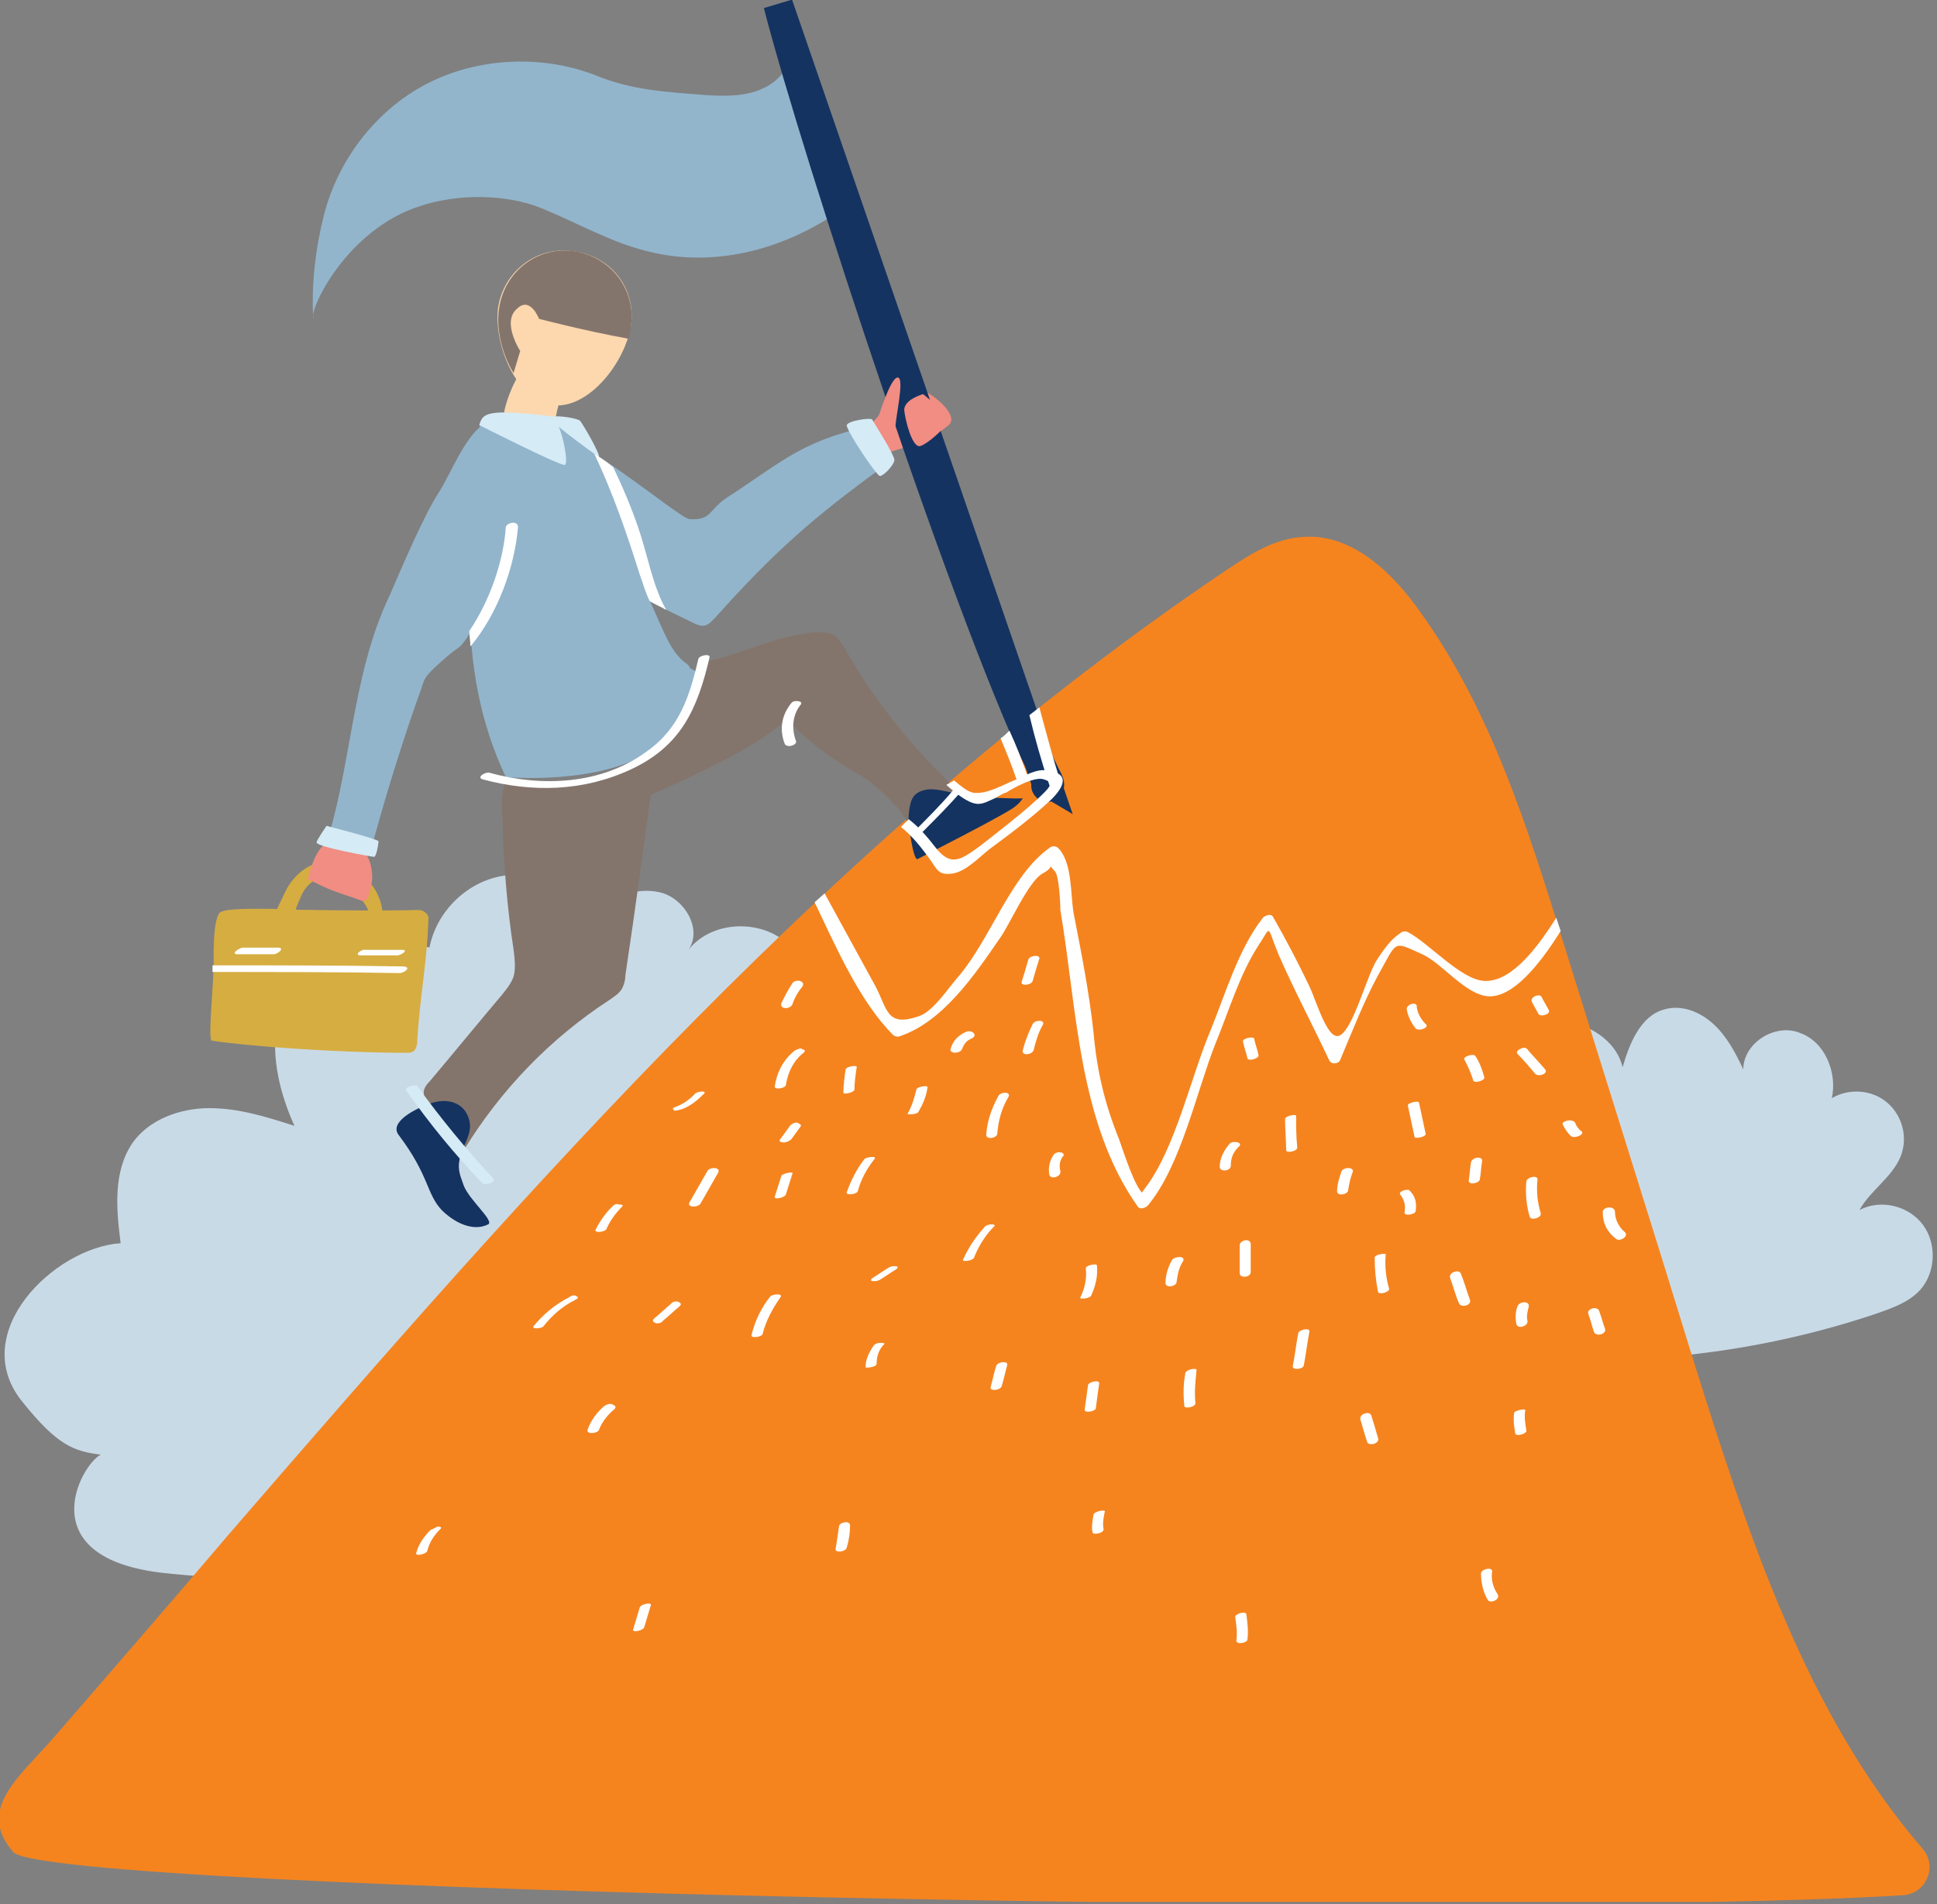 <?xml version="1.0" encoding="UTF-8"?> <svg xmlns="http://www.w3.org/2000/svg" width="175" height="172" viewBox="0 0 175 172" fill="none"><rect x="0" y="0" width="175" height="172" fill="#808080" stroke="none"/> <g clip-path="url(#clip0_230_54)"> <path d="M48.9 32.4C49.5 32.7 49.9 34.7 50.5 35C50.7 35.1 51 35.3 50.9 35.5C50.2 36.9 50.1 38.3 50 39.8C48.6 39.8 45.6 39.6 45.5 37.7C45.5 36.3 47.4 31.7 48.9 32.4Z" fill="#FDD7AE"></path> <path d="M28.301 28.8C28.101 25.4 28.601 22.1 29.201 19.7C30.401 14.6 33.901 10 38.501 7.6C43.101 5.2 48.901 4.9 53.801 6.8C57.201 8.2 60.301 8.3 63.901 8.6C65.601 8.7 67.401 8.7 68.901 8C70.501 7.3 71.701 5.7 71.501 4C72.601 8.3 73.901 12.6 75.301 16.8C75.501 17.5 75.801 18.2 76.501 18.6C71.301 22.4 64.801 24.3 58.501 22.7C55.201 21.9 52.101 20.1 48.901 18.8C45.701 17.5 41.301 17.5 38.001 18.6C31.301 20.7 27.901 28 28.301 28.8Z" fill="#92B5CC"></path> <path d="M135.799 93.7C137.699 92.7 139.899 92 141.999 92.4C144.099 92.8 146.099 94.3 146.599 96.4C147.199 94.3 148.199 91.8 150.299 91.2C151.899 90.7 153.599 91.4 154.799 92.5C155.999 93.6 156.799 95.1 157.499 96.6C157.499 94.2 160.399 92.4 162.599 93.3C164.899 94.1 165.999 96.9 165.499 99.2C166.999 98.3 169.099 98.4 170.499 99.6C171.899 100.8 172.399 102.8 171.699 104.5C170.899 106.4 168.999 107.5 167.999 109.3C169.899 108.3 172.399 108.9 173.699 110.6C174.999 112.3 174.899 114.9 173.499 116.5C172.499 117.6 171.099 118.1 169.699 118.6C159.099 122.2 147.799 123.5 136.599 122.6C135.799 122.5 134.999 122.4 134.199 122.1C132.699 121.3 132.099 119.5 131.599 117.9C130.499 113.9 128.399 108.6 128.599 104.4C128.899 99.8 132.099 95.7 135.799 93.7Z" fill="#C9DAE7"></path> <path d="M71.501 85.6C69.201 83 64.401 83 62.201 85.8C63.501 83.9 61.801 81.1 59.601 80.6C57.401 80.1 55.101 81.1 53.301 82.5C51.501 79.9 48.101 78.5 45.001 79.2C41.901 79.9 39.401 82.5 38.801 85.6C36.101 84.8 33.101 84.1 30.401 85.1C27.401 86.2 25.401 89.3 25.001 92.4C24.501 95.6 25.301 98.8 26.601 101.7C24.101 100.9 21.601 100.1 18.901 100.1C16.301 100.1 13.501 101.1 12.001 103.2C10.201 105.8 10.501 109.2 10.901 112.3C4.901 112.7 -2.999 120.4 2.001 126.6C5.201 130.6 6.701 131.1 9.101 131.4C7.301 132.3 2.601 140.8 14.901 142.1C26.201 143.3 38.501 142.6 48.001 136.3C52.601 133.2 56.201 128.8 59.501 124.4C62.901 119.9 66.101 115.2 68.401 110C70.401 105.4 70.701 100.8 71.801 96C72.401 92.5 74.301 88.7 71.501 85.6Z" fill="#C9DAE7"></path> <path d="M20.499 138.8C47.999 107 75.999 74.9 110.799 51.5C112.899 50.1 115.199 48.6 117.799 48.5C122.199 48.2 125.899 51.8 128.399 55.4C134.699 64.2 137.999 74.7 141.199 85C145.099 97.6 149.099 110.2 152.999 122.9C157.899 138.5 163.099 154.7 173.699 167C175.099 168.6 173.999 171.1 171.899 171.2C136.299 173.4 4.199 170.8 1.199 167.3C-2.201 163.4 1.799 160.5 4.899 156.9C10.199 150.8 15.399 144.8 20.499 138.8Z" fill="#F5841F"></path> <path d="M51.5 37.9C51.8 37.9 52 37.9 52.2 38.1C52.4 38.2 52.5 38.5 52.6 38.7C54.7 44.7 57.1 50.7 59.7 56.5C60.3 57.8 60.9 59.2 62.1 60C62.2 60.1 62.3 60.2 62.3 60.3C62.3 60.4 63.3 60.8 63.2 60.9C62.2 63.3 61.7 64.4 60.7 65.9C58.1 70.1 49.9 70.5 45.7 70.2C43.3 65.1 42.5 60.1 42.4 54.5C42.3 49.9 42.7 45.3 43.1 40.7C43.3 39 43 37.6 44.9 37.3C46.9 37.2 49.4 37.8 51.5 37.9Z" fill="#92B5CC"></path> <path d="M53.7 73.1C55.7 73.1 57.6 72.4 59.501 71.5C63.401 69.7 67.8 67.8 71.1 65C72.701 66.7 74.8 68.3 76.8 69.5C78.9 70.6 80.1 71.9 81.3 73.2C81.8 73.8 82.1 74.9 82.8 74.6C83.001 74.5 83.1 74.4 83.201 74.3C84.201 73.3 85.201 72.3 86.3 71.2C82.4 67.5 79.001 63.3 76.4 58.7C76.1 58.2 75.8 57.7 75.4 57.4C74.9 57.1 74.4 57.1 73.9 57.1C70.4 57.3 67.201 59 63.7 59.8C62.401 60.4 63.401 63.9 61.401 65.9C60.901 66.4 60.3 66.7 59.7 67.4C58.901 68.3 58.001 69 56.7 69.5C56.1 69.7 55.3 69.7 55.001 70.1C54.001 71.4 46.501 70 46.1 70.7C43.401 74.4 49.8 73 53.7 73.1Z" fill="#84756C"></path> <path d="M45.401 74.1C45.501 78 45.801 81.9 46.401 85.8C46.501 86.6 46.601 87.5 46.401 88.2C46.201 88.8 45.801 89.3 45.401 89.8C43.201 92.4 41.001 95.1 38.801 97.7C38.501 98 38.201 98.4 38.301 98.9C38.301 99.2 38.501 99.4 38.701 99.6C39.801 101 40.901 102.5 41.901 103.9C45.201 98.5 49.701 93.8 55.101 90.3C55.501 90 55.901 89.8 56.201 89.3C56.401 88.9 56.501 88.5 56.501 88.1C57.401 82.1 58.201 76.2 59.001 70.2C59.101 69.8 59.101 69.3 58.801 69C58.601 68.7 58.301 68.6 58.001 68.5C56.701 69.1 54.901 70.6 53.501 70.1C51.301 70.8 49.801 70.5 48.601 70.7C47.201 70.8 46.501 70.5 46.101 70.6C46.001 70.6 45.801 70 45.701 70.5C45.301 71.7 45.301 72.2 45.401 74.1Z" fill="#84756C"></path> <path d="M82.901 77.6C85.401 76.3 88.001 75 90.501 73.6C91.201 73.2 92.001 72.8 92.401 72.1C92.301 72.2 88.201 72 87.801 71.9C86.501 71.9 84.601 71 83.401 71.4C82.301 71.7 82.201 72.6 82.101 73.6C82.001 74.2 82.501 77.8 82.901 77.6Z" fill="#143361"></path> <path d="M39.899 109.3C40.999 110.4 42.699 111.3 44.099 110.6C44.699 110.3 42.399 108.4 41.899 107.1C41.499 106 41.299 105.5 41.599 104.4C41.899 103.3 42.699 102.4 42.399 101.2C41.999 99.6 40.499 99.2 39.099 99.6C37.299 100.2 35.199 101.4 35.999 102.5C38.799 106.2 38.499 107.8 39.899 109.3Z" fill="#143361"></path> <path d="M39.699 44.4C38.299 46.5 36.199 51.5 35.199 53.8C31.699 61.1 31.799 69.5 29.199 77.1C30.699 76.9 31.899 77.4 33.399 77.2C34.699 72.3 36.399 66.8 38.099 62.1C38.199 61.7 38.399 61.2 38.699 60.9C39.099 60.4 40.799 58.9 41.299 58.6C43.399 57.3 47.199 45.7 45.599 43.3C44.199 41.3 45.599 36.9 43.599 38.4C41.999 39.5 40.699 42.8 39.699 44.4Z" fill="#92B5CC"></path> <path d="M62.3 46.9C64.3 47 64 46.1 65.6 45C70.1 42.1 72.1 40.1 77.3 38.8C78.2 39.6 79.2 41.1 79.6 42.3C73.4 46.8 69.8 50 64.7 55.7C64.4 56 64.1 56.4 63.7 56.5C63.3 56.6 62.9 56.4 62.5 56.2C58.1 54.1 53.8 51.8 49.5 49.3C47.6 48.2 45.9 40 49.3 39.2C51.8 38.6 61.3 46.8 62.3 46.9Z" fill="#92B5CC"></path> <path d="M85.7 38.4C84.2 39.7 82.1 40.3 80.2 40.9C80.1 40.9 80 41 79.9 40.9C79.8 40.9 79.7 40.8 79.7 40.7C79.4 40.2 79.1 39.6 78.8 39.1C78.7 38.9 78.6 38.8 78.6 38.6C78.6 38.4 78.8 38.2 78.9 38.1C79.9 37 81.3 34.9 83 35.2C83.9 35.2 86.8 37.5 85.7 38.4Z" fill="#F18D82"></path> <path d="M37.8 82.2C38.3 82.2 38.8 82.6 38.7 83.1C38.6 86.8 37.9 90.3 37.7 94C37.7 94.4 37.6 94.8 37.3 95C37.1 95.1 36.9 95.1 36.6 95.1C30.6 95.1 22.3 94.5 19.1 94C18.8 93.5 19.3 89 19.3 87C19.3 85.4 19.3 83.3 19.8 82.5C20.1 82 23.2 82.1 24.7 82.1C25.5 82.2 34.7 82.3 37.8 82.2Z" fill="#D6AD41"></path> <path d="M34.5 83.6C34.8 82.1 34.2 80.4 33.1 79.4C31.9 78.4 30.6 77.7 29.1 77.9C27.2 78.1 26 80 25.8 80.5C24.8 82.6 24.2 83.6 24.6 84.5C25.2 84.5 25.7 84.5 26.3 84.4C26.4 83.3 26.6 82.2 27.1 81.2C27.4 80.4 27.9 79.7 28.7 79.4C29.7 79.1 30.7 79.6 31.6 80.3C32.7 81.1 33.7 82.3 33.4 83.6C34 83.3 33.7 83.7 34.5 83.6Z" fill="#D6AD41"></path> <path d="M70.301 0.4C73.601 13.3 88.101 57.6 94.701 70.5C94.801 70.7 94.901 71 94.701 71.1C94.501 71.2 94.401 70.8 94.601 70.9L70.301 0.4Z" fill="#143361"></path> <path d="M70.301 0.4C73.601 13.3 88.101 57.6 94.701 70.5C94.801 70.7 94.901 71 94.701 71.1C94.501 71.2 94.401 70.8 94.601 70.9L70.301 0.4Z" stroke="#143361" stroke-width="2.657" stroke-miterlimit="10" stroke-linecap="round"></path> <path d="M27.801 79.4C28.601 79.8 29.401 80.2 30.201 80.5C31.001 80.8 31.701 81 32.501 81.3C32.701 81.4 32.901 81.4 33.101 81.3C33.201 81.2 33.301 81 33.301 80.9C33.501 80.2 33.701 79.5 33.601 78.8C33.501 77.4 32.601 76 31.101 75.8C28.801 75.6 28.301 77.7 27.801 79.4Z" fill="#F18D82"></path> <path d="M28.6 76.1C28.6 75.9 29.5 74.6 29.5 74.6C29.5 74.6 34.2 75.8 34.2 76C34.2 76.2 34 77.4 33.8 77.4C33.6 77.4 28.6 76.5 28.6 76.1Z" fill="#D5EBF5"></path> <path d="M76.501 38.4C76.601 38 78.701 37.7 78.801 37.9C78.901 38.1 80.901 41.2 80.801 41.6C80.701 42.1 79.801 43 79.501 43C79.201 43 76.401 38.8 76.501 38.4Z" fill="#D5EBF5"></path> <path d="M43.301 38.4C43.501 37.6 43.901 37.4 44.701 37.3C45.401 37.2 47.501 37.3 49.801 37.6C50.601 37.7 51.501 42 51.001 42C50.401 42 43.301 38.4 43.301 38.4Z" fill="#D5EBF5"></path> <path d="M54.1 41.3C54.1 41.3 49.8 38.2 49.7 37.8C49.6 37.4 52 37.7 52.4 38C52.6 38.2 54.3 41.1 54.1 41.3Z" fill="#D5EBF5"></path> <path d="M83.399 35.6C83.399 35.6 81.599 36.1 81.699 37.1C81.799 38 82.399 40.4 83.099 40.3C83.699 40.2 85.499 38.6 85.599 38.1C85.799 37.5 83.399 35.6 83.399 35.6Z" fill="#F18D82"></path> <path d="M79.199 38.2C79.199 38.2 80.399 34.1 81.099 34.1C81.799 34.1 80.799 38.1 80.899 38.8C80.999 39.5 79.199 38.2 79.199 38.2Z" fill="#F18D82"></path> <path d="M36.7 98.5C38.8 101.5 41.1 104.3 43.6 106.9C43.8 107.1 44.8 106.8 44.6 106.5C42.1 103.8 39.8 101 37.7 98.1C37.5 97.9 36.5 98.2 36.7 98.5Z" fill="#D5EBF5"></path> <path d="M43.6 70.4C48.1 71.6 52.7 71.5 57 69.5C61.5 67.4 63 64.1 64.1 59.4C64.2 59 63.2 59.2 63.1 59.5C62.3 62.9 61.4 65.8 58.4 67.9C54.3 70.9 48.9 71.1 44.2 69.8C43.9 69.7 43 70.2 43.6 70.4Z" fill="white"></path> <path d="M71.501 63.5C70.601 64.6 70.401 65.9 70.901 67.2C71.101 67.6 72.101 67.3 71.901 66.9C71.501 65.8 71.601 64.6 72.301 63.7C72.701 63.3 71.701 63.2 71.501 63.5Z" fill="white"></path> <path d="M78.099 104.7C77.399 105.6 76.899 106.6 76.499 107.7C76.399 108 77.399 107.9 77.499 107.6C77.799 106.5 78.299 105.6 78.999 104.7C79.299 104.4 78.299 104.5 78.099 104.7Z" fill="white"></path> <path d="M90.2 99C89.6 100.1 89.2 101.2 89.1 102.5C89.1 103 90.1 102.8 90.1 102.4C90.2 101.2 90.5 100.1 91.1 99.1C91.4 98.6 90.4 98.6 90.2 99Z" fill="white"></path> <path d="M88.899 110.9C88.099 111.8 87.499 112.7 86.999 113.8C86.899 114 87.899 113.9 87.999 113.6C88.399 112.6 88.999 111.6 89.799 110.8C89.999 110.6 89.699 110.6 89.499 110.6C89.399 110.6 88.999 110.7 88.899 110.9Z" fill="white"></path> <path d="M71.801 94.9C70.801 95.7 70.201 96.8 70.001 98.1C69.901 98.5 71.001 98.3 71.001 98C71.201 96.8 71.701 95.8 72.601 95.1C72.801 94.9 72.701 94.8 72.501 94.8C72.401 94.6 72.001 94.8 71.801 94.9Z" fill="white"></path> <path d="M63.9 105.8C63.4 106.7 62.8 107.7 62.3 108.6C61.999 109.1 63.099 109.1 63.3 108.7C63.8 107.8 64.4 106.8 64.9 105.9C65.1 105.4 64.1 105.4 63.9 105.8Z" fill="white"></path> <path d="M69.6 117.1C68.8 118.1 68.2 119.3 67.9 120.6C67.8 120.9 68.8 120.8 68.9 120.5C69.2 119.3 69.8 118.2 70.5 117.2C70.8 116.8 69.8 116.9 69.6 117.1Z" fill="white"></path> <path d="M98.101 114.6C98.201 115.5 98.001 116.4 97.601 117.2C97.501 117.4 98.501 117.3 98.601 117C99.001 116.1 99.201 115.2 99.101 114.3C99.101 114.1 98.001 114.3 98.101 114.6Z" fill="white"></path> <path d="M89.999 123.4C89.799 124 89.699 124.6 89.499 125.3C89.399 125.7 90.399 125.6 90.499 125.2C90.699 124.6 90.799 124 90.999 123.3C91.099 122.9 90.099 123 89.999 123.4Z" fill="white"></path> <path d="M51.4 117.2C50.2 117.8 49.1 118.7 48.2 119.8C48 120.1 49 120 49.1 119.8C49.9 118.8 50.8 118 52 117.4C52.2 117.3 52.3 117.2 52.1 117.1C51.9 116.9 51.5 117.1 51.4 117.2Z" fill="white"></path> <path d="M54.6 127C53.901 127.6 53.401 128.3 53.1 129.1C52.901 129.6 53.901 129.5 54.1 129.2C54.401 128.4 54.901 127.8 55.501 127.3C55.7 127.1 55.6 127 55.401 126.9C55.1 126.7 54.8 126.9 54.6 127Z" fill="white"></path> <path d="M75.799 137.9C75.699 138.6 75.599 139.3 75.499 139.9C75.399 140.3 76.399 140.2 76.499 139.8C76.699 139.1 76.799 138.5 76.799 137.8C76.799 137.3 75.799 137.5 75.799 137.9Z" fill="white"></path> <path d="M78.899 121.6C78.499 122.2 78.199 122.8 78.199 123.5C78.199 123.6 79.199 123.5 79.199 123.2C79.199 122.5 79.399 121.9 79.899 121.4C79.999 121.3 79.499 121.3 79.499 121.3C79.299 121.3 78.999 121.4 78.899 121.6Z" fill="white"></path> <path d="M116.1 101.1C116.1 102 116.2 103 116.2 103.9C116.2 104.2 117.3 104 117.2 103.6C117.1 102.7 117.1 101.7 117.1 100.8C117.1 100.6 116.1 100.8 116.1 101.1Z" fill="white"></path> <path d="M112 112.5V115C112 115.5 113 115.4 113 114.9V112.4C113 111.8 112 112 112 112.5Z" fill="white"></path> <path d="M107.099 124C106.899 125 106.899 126 106.999 127C106.999 127.3 108.099 127.1 107.999 126.7C107.899 125.7 107.999 124.8 108.099 123.8C108.199 123.5 107.199 123.7 107.099 124Z" fill="white"></path> <path d="M98.8 136.8C98.7 137.4 98.6 137.9 98.7 138.4C98.7 138.7 99.8 138.5 99.7 138.1C99.6 137.6 99.7 137.1 99.8 136.6C100 136.3 98.9 136.5 98.8 136.8Z" fill="white"></path> <path d="M127.2 99.9C127.4 100.8 127.6 101.8 127.8 102.7C127.8 102.9 128.9 102.7 128.8 102.4C128.6 101.5 128.4 100.5 128.2 99.6C128.2 99.4 127.1 99.6 127.2 99.9Z" fill="white"></path> <path d="M124.199 113.6C124.199 114.7 124.299 115.7 124.499 116.7C124.599 117 125.599 116.7 125.499 116.4C125.199 115.4 125.099 114.3 125.199 113.3C125.199 113.2 124.199 113.3 124.199 113.6Z" fill="white"></path> <path d="M122.9 128.2C123.1 128.9 123.3 129.6 123.5 130.2C123.6 130.7 124.7 130.4 124.5 129.9C124.3 129.2 124.1 128.5 123.9 127.9C123.8 127.4 122.8 127.7 122.9 128.2Z" fill="white"></path> <path d="M137.101 95.2C137.701 95.8 138.201 96.4 138.701 97C139.001 97.3 139.901 97 139.601 96.6C139.101 96 138.501 95.4 138.001 94.8C137.801 94.4 136.801 94.9 137.101 95.2Z" fill="white"></path> <path d="M137.901 106.7C137.801 107.8 137.901 108.9 138.201 109.9C138.301 110.3 139.301 110 139.201 109.6C138.901 108.6 138.801 107.6 138.901 106.6C139.001 106.1 138.001 106.3 137.901 106.7Z" fill="white"></path> <path d="M143.501 118.7C143.701 119.2 143.801 119.7 144.001 120.3C144.201 120.8 145.201 120.5 145.001 120C144.801 119.5 144.701 119 144.501 118.5C144.401 117.9 143.301 118.2 143.501 118.7Z" fill="white"></path> <path d="M136.799 127.6C136.699 128.3 136.799 128.9 136.899 129.5C136.999 129.8 137.999 129.5 137.899 129.2C137.799 128.6 137.699 128 137.799 127.4C137.899 127.2 136.899 127.4 136.799 127.6Z" fill="white"></path> <path d="M133.801 142.1C133.801 143 134.001 143.8 134.401 144.5C134.601 144.9 135.601 144.5 135.301 144C134.901 143.4 134.701 142.7 134.801 142C134.901 141.5 133.901 141.7 133.801 142.1Z" fill="white"></path> <path d="M111.601 146.1C111.701 146.8 111.801 147.5 111.701 148.2C111.701 148.6 112.701 148.4 112.701 148.1C112.801 147.3 112.701 146.6 112.601 145.8C112.501 145.5 111.501 145.8 111.601 146.1Z" fill="white"></path> <path d="M57.8 145.2C57.6 145.9 57.4 146.5 57.2 147.2C57.1 147.5 58.1 147.3 58.2 147C58.4 146.3 58.6 145.7 58.8 145C58.9 144.7 57.9 144.9 57.8 145.2Z" fill="white"></path> <path d="M38.901 138.2C38.301 138.8 37.801 139.5 37.601 140.3C37.501 140.6 38.501 140.4 38.601 140.1C38.801 139.3 39.201 138.7 39.801 138.1C40.001 137.9 39.601 137.9 39.501 137.9C39.401 138 39.101 138.1 38.901 138.2Z" fill="white"></path> <path d="M59.899 119.3C60.399 118.9 60.899 118.4 61.399 118C61.599 117.8 61.499 117.7 61.299 117.6C61.099 117.5 60.699 117.6 60.599 117.8C60.099 118.2 59.599 118.7 59.099 119.1C58.899 119.3 58.999 119.4 59.199 119.5C59.399 119.6 59.799 119.5 59.899 119.3Z" fill="white"></path> <path d="M79.499 115.6C79.999 115.3 80.399 115 80.899 114.7C81.499 114.3 80.599 114.3 80.299 114.5C79.799 114.8 79.399 115.1 78.899 115.4C78.299 115.8 79.199 115.8 79.499 115.6Z" fill="white"></path> <path d="M70.599 106.2C70.399 106.8 70.199 107.5 69.999 108.1C69.899 108.4 70.899 108.2 70.999 107.9C71.199 107.3 71.399 106.6 71.599 106C71.699 105.8 70.699 106 70.599 106.2Z" fill="white"></path> <path d="M62.7 98.9C62.2 99.4 61.6 99.8 61 100C60.8 100.1 60.7 100.1 60.9 100.3C61 100.4 61.5 100.2 61.6 100.2C62.4 99.9 63 99.4 63.6 98.8C63.8 98.6 63.5 98.6 63.4 98.6C63.2 98.6 62.8 98.7 62.7 98.9Z" fill="white"></path> <path d="M55.3 109C54.7 109.6 54.2 110.3 53.8 111.1C53.7 111.4 54.7 111.3 54.8 111C55.1 110.3 55.6 109.6 56.2 109C56.4 108.8 56 108.8 55.9 108.8C55.7 108.7 55.5 108.8 55.3 109Z" fill="white"></path> <path d="M82.799 98.4C82.599 99.2 82.399 99.9 81.999 100.6C81.899 100.7 82.899 100.7 82.999 100.4C83.399 99.7 83.699 99 83.799 98.2C83.799 98 82.799 98.2 82.799 98.4Z" fill="white"></path> <path d="M95.2 104.3C94.8 104.9 94.7 105.5 94.8 106.1C94.9 106.6 95.9 106.3 95.8 105.8C95.7 105.4 95.7 104.9 96 104.5C96.4 104.1 95.5 103.9 95.2 104.3Z" fill="white"></path> <path d="M93.3 92.5C92.9 93.3 92.6 94.1 92.4 94.9C92.3 95.4 93.3 95.3 93.4 94.8C93.6 94 93.8 93.3 94.2 92.6C94.5 92.1 93.5 92.1 93.3 92.5Z" fill="white"></path> <path d="M87.299 93.2C86.599 93.5 86.099 94 85.899 94.7C85.699 95.2 86.699 95.2 86.899 94.8C87.099 94.3 87.299 94 87.799 93.8C88.399 93.5 87.799 93 87.299 93.2Z" fill="white"></path> <path d="M92.9 86.7C92.7 87.4 92.5 88.1 92.3 88.7C92.2 89.1 93.2 89 93.3 88.6C93.5 87.9 93.7 87.2 93.9 86.6C94 86.2 93 86.3 92.9 86.7Z" fill="white"></path> <path d="M71.6 88.8C71.201 89.4 70.9 90 70.6 90.6C70.4 91.2 71.4 91.2 71.6 90.7C71.8 90.1 72.1 89.6 72.501 89.1C72.8 88.6 71.9 88.4 71.6 88.8Z" fill="white"></path> <path d="M76.399 96.6C76.299 97.3 76.199 98 76.199 98.7C76.199 98.9 77.199 98.7 77.199 98.4C77.199 97.7 77.299 97.1 77.399 96.4C77.499 96.2 76.499 96.3 76.399 96.6Z" fill="white"></path> <path d="M71.3 101.8C71 102.2 70.799 102.5 70.499 102.9C70.299 103.1 70.6 103.2 70.8 103.2C71 103.2 71.299 103.1 71.499 102.9C71.799 102.5 72 102.2 72.3 101.8C72.5 101.6 72.2 101.5 71.999 101.4C71.7 101.4 71.4 101.6 71.3 101.8Z" fill="white"></path> <path d="M112.3 94.1C112.4 94.6 112.6 95.1 112.7 95.6C112.8 95.9 113.8 95.6 113.7 95.3C113.6 94.8 113.4 94.3 113.3 93.8C113.2 93.6 112.2 93.8 112.3 94.1Z" fill="white"></path> <path d="M111.099 103.3C110.599 103.9 110.199 104.6 110.199 105.4C110.199 105.9 111.199 105.8 111.199 105.3C111.199 104.6 111.399 104.1 111.899 103.6C112.399 103.2 111.399 103 111.099 103.3Z" fill="white"></path> <path d="M105.901 113.8C105.501 114.5 105.301 115.2 105.301 115.9C105.301 116.4 106.301 116.2 106.301 115.8C106.401 115.1 106.501 114.5 106.901 113.9C107.101 113.4 106.101 113.5 105.901 113.8Z" fill="white"></path> <path d="M127.1 91.2C127.2 91.8 127.5 92.4 127.9 92.9C128.2 93.2 129.2 92.8 128.8 92.5C128.4 92.1 128.1 91.6 128 91C128.1 90.4 127 90.7 127.1 91.2Z" fill="white"></path> <path d="M132.3 95.7C132.6 96.3 132.9 96.9 133.1 97.6C133.2 97.9 134.2 97.6 134.1 97.3C133.9 96.6 133.7 96 133.3 95.4C133.1 95.1 132.1 95.5 132.3 95.7Z" fill="white"></path> <path d="M121.201 105.8C121.001 106.4 120.801 107 120.801 107.6C120.801 108.1 121.801 107.9 121.801 107.5C121.901 106.9 122.001 106.4 122.201 105.9C122.401 105.4 121.401 105.4 121.201 105.8Z" fill="white"></path> <path d="M138.399 90.5C138.599 90.9 138.799 91.2 138.999 91.6C139.199 91.9 140.199 91.6 139.899 91.2C139.699 90.8 139.499 90.5 139.299 90.1C139.199 89.7 138.199 90 138.399 90.5Z" fill="white"></path> <path d="M132.9 105C132.8 105.5 132.8 106 132.7 106.6C132.6 107.1 133.7 106.9 133.7 106.5C133.8 106 133.8 105.5 133.9 104.9C134 104.4 133 104.5 132.9 105Z" fill="white"></path> <path d="M130.999 115.4C131.299 116.2 131.499 117 131.799 117.7C131.999 118.2 132.999 117.9 132.799 117.4C132.499 116.6 132.299 115.8 131.999 115.1C131.899 114.6 130.899 114.9 130.999 115.4Z" fill="white"></path> <path d="M126.499 107.9C126.899 108.4 126.999 108.9 126.899 109.5C126.799 109.9 127.899 109.7 127.899 109.4C127.999 108.7 127.899 108.1 127.399 107.6C127.299 107.3 126.299 107.6 126.499 107.9Z" fill="white"></path> <path d="M141.2 101.6C141.4 102 141.6 102.3 141.9 102.6C142.2 102.9 143.2 102.5 142.9 102.2C142.6 102 142.4 101.7 142.3 101.4C142 101 141 101.3 141.2 101.6Z" fill="white"></path> <path d="M144.801 109.5C144.801 110.5 145.201 111.3 146.001 111.9C146.301 112.2 147.201 111.7 146.801 111.3C146.201 110.8 145.901 110.1 145.901 109.4C145.801 108.9 144.801 109 144.801 109.5Z" fill="white"></path> <path d="M137.099 118C136.899 118.5 136.899 119.1 136.999 119.6C137.099 120.1 138.099 119.8 137.999 119.3C137.899 118.9 137.999 118.5 138.099 118.1C138.299 117.5 137.299 117.5 137.099 118Z" fill="white"></path> <path d="M117.299 120.4C117.099 121.4 116.999 122.4 116.799 123.4C116.699 123.8 117.799 123.7 117.799 123.3C117.999 122.3 118.099 121.3 118.299 120.3C118.399 119.9 117.399 120.1 117.299 120.4Z" fill="white"></path> <path d="M98.301 125.1C98.201 125.8 98.101 126.6 98.001 127.3C97.901 127.7 99.001 127.5 99.001 127.2C99.101 126.5 99.201 125.7 99.301 125C99.401 124.6 98.401 124.8 98.301 125.1Z" fill="white"></path> <path d="M83.4 75.1C84.6 73.9 85.9 72.6 86.999 71.3C87.2 71.1 86.2 71.2 86.1 71.4C84.999 72.7 83.7 74 82.499 75.2C82.299 75.4 83.2 75.3 83.4 75.1Z" fill="white"></path> <path d="M21.499 86.2H24.699C25.099 86.2 25.799 85.6 25.099 85.6H21.899C21.499 85.7 20.799 86.2 21.499 86.2Z" fill="white"></path> <path d="M32.6 86.3C33.7 86.3 34.8 86.3 35.9 86.3C36.2 86.3 37 85.8 36.3 85.8C35.2 85.8 34.1 85.8 33 85.8C32.7 85.7 31.9 86.3 32.6 86.3Z" fill="white"></path> <path d="M85.5 70.9C86.4 71.7 87.4 72.5 88.2 72.6C88.8 72.7 89.4 72.3 89.9 72.1C90.1 72 90.7 71.6 90.9 71.6C91.5 71.2 93.5 70.1 94.3 70.4C95.3 70.7 94.9 71.1 93.6 72.3C92.3 73.5 90.1 75.2 88.7 76.3C86.8 77.7 85.9 78.4 84.4 76.4C83.7 75.5 83 74.7 82.1 74L81.4 74.7C82.4 75.5 83.2 76.5 84 77.6C84.7 78.6 84.8 79.1 86.1 78.9C87.3 78.7 88.5 77.4 89.4 76.7C91.3 75.3 93.3 73.8 95 72.2C96.1 71.1 96.7 69.9 94.7 69.6C93.6 69.4 92.6 70.1 91.6 70.5C90.6 70.9 89.1 71.8 87.9 71.6C87.4 71.5 86.8 71 86.2 70.5L85.5 70.9Z" fill="white"></path> <path d="M90.4 66.7C90.9 67.9 91.4 69.1 91.8 70.3C92 70.8 93 70.5 92.8 70C92.3 68.6 91.8 67.3 91.2 66C90.9 66.3 90.7 66.5 90.4 66.7Z" fill="white"></path> <path d="M93 64.6C93.5 66.7 94.1 68.8 94.8 70.9C94.9 71.2 95.9 70.9 95.8 70.6C95.1 68.4 94.5 66.1 93.9 63.9L93 64.6Z" fill="white"></path> <path d="M73.6 81.5C75.6 85.7 77.7 90.5 80.7 93.5C80.8 93.6 81.1 93.7 81.3 93.6C85.2 92.3 88.1 88 90.3 84.8C91.2 83.6 92.9 79.6 94.2 78.9C95.7 78.1 94.3 77.7 95.3 78.7C95.7 79.1 95.8 81.7 95.8 82.2C97.3 91 97.4 101.4 102.8 109C103 109.3 103.5 109.1 103.7 108.9C106.7 105.3 108.1 98.6 109.8 94.3C111 91.4 112 88 113.7 85.4C114.9 83.6 114.4 83.5 115.5 86.2C116.9 89.4 118.6 92.6 120.1 95.8C120.3 96.2 121 96.1 121.1 95.7C122.2 93.1 123.2 90.5 124.5 88.1C126.3 84.9 125.8 85 128.5 86.2C130.3 87 132.5 90 134.6 90C136.7 90 139 87.3 141 84.1L140.6 82.9C138.6 86.1 136.3 88.8 134 88.6C131.9 88.4 129.1 85.2 127.2 84.2C127 84.1 126.7 84.1 126.5 84.3C125.6 84.9 125 85.8 124.4 86.7C123.5 88.1 122.3 92.8 121.1 93.5C120 94.2 119 90.6 118.3 89.1C117.3 87 116.2 84.9 115 82.8C114.8 82.5 114.3 82.7 114.1 82.9C111.9 85.7 110.7 89.8 109.4 93C107.6 97.2 106.2 103.8 103.4 107.4C102.5 108.6 103.4 107.9 103.4 107.9C102.6 107.6 101.4 103.7 101.1 102.9C99.8 99.7 99.1 96.7 98.8 93.3C98.4 89.6 97.7 86.1 97 82.5C96.7 80.8 96.9 77.9 95.6 76.6C95.4 76.4 95 76.4 94.8 76.6C91.3 79.1 89.5 84.8 86.6 88.2C85.7 89.2 84.3 91.4 83 91.8C80.1 92.8 80.2 91.2 79.1 89.1L74.5 80.7L73.6 81.5Z" fill="white"></path> <path d="M53.699 41C55.399 44.6 56.599 48.1 57.799 51.9C58.099 52.7 58.299 53.5 58.699 54.3C59.199 54.6 59.699 54.8 60.199 55.1C59.199 53.4 58.699 51.1 58.199 49.4C57.499 46.9 56.499 44.5 55.399 42.2C54.799 41.7 54.199 41.3 53.699 41Z" fill="white"></path> <path d="M45.7 47.6C45.5 50.6 44.3 54.2 42.4 57C42.4 57.5 42.5 57.9 42.5 58.4C45 55.4 46.5 51.2 46.8 47.6C46.8 47 45.8 47.2 45.7 47.6Z" fill="white"></path> <path d="M19.199 87.8C24.799 87.8 30.499 87.8 36.099 87.9C36.499 87.9 37.199 87.4 36.499 87.3C30.699 87.2 24.899 87.2 19.199 87.2C19.199 87.4 19.199 87.6 19.199 87.8Z" fill="white"></path> <path d="M57 29.4C56.5 32.7 53.2 37 49.9 36.6C46.6 36.1 44.6 31.1 45 27.8C45.5 24.5 48.5 22.2 51.8 22.7C55.2 23.1 57.5 26.1 57 29.4Z" fill="#FDD7AE"></path> <path d="M46.399 33.7L46.999 31.7C46.999 31.7 45.299 29.1 46.699 27.9C47.899 26.7 48.699 28.8 48.699 28.8C48.699 28.8 52.899 29.9 56.799 30.6C56.899 30.2 56.999 29.8 56.999 29.5C57.499 26.2 55.199 23.2 51.899 22.7C48.599 22.2 45.599 24.5 45.099 27.8C44.799 29.6 45.299 31.9 46.399 33.7Z" fill="#84756C"></path> </g> <defs> <clipPath id="clip0_230_54"> <rect width="174.7" height="171.8" fill="white"></rect> </clipPath> </defs> </svg> 